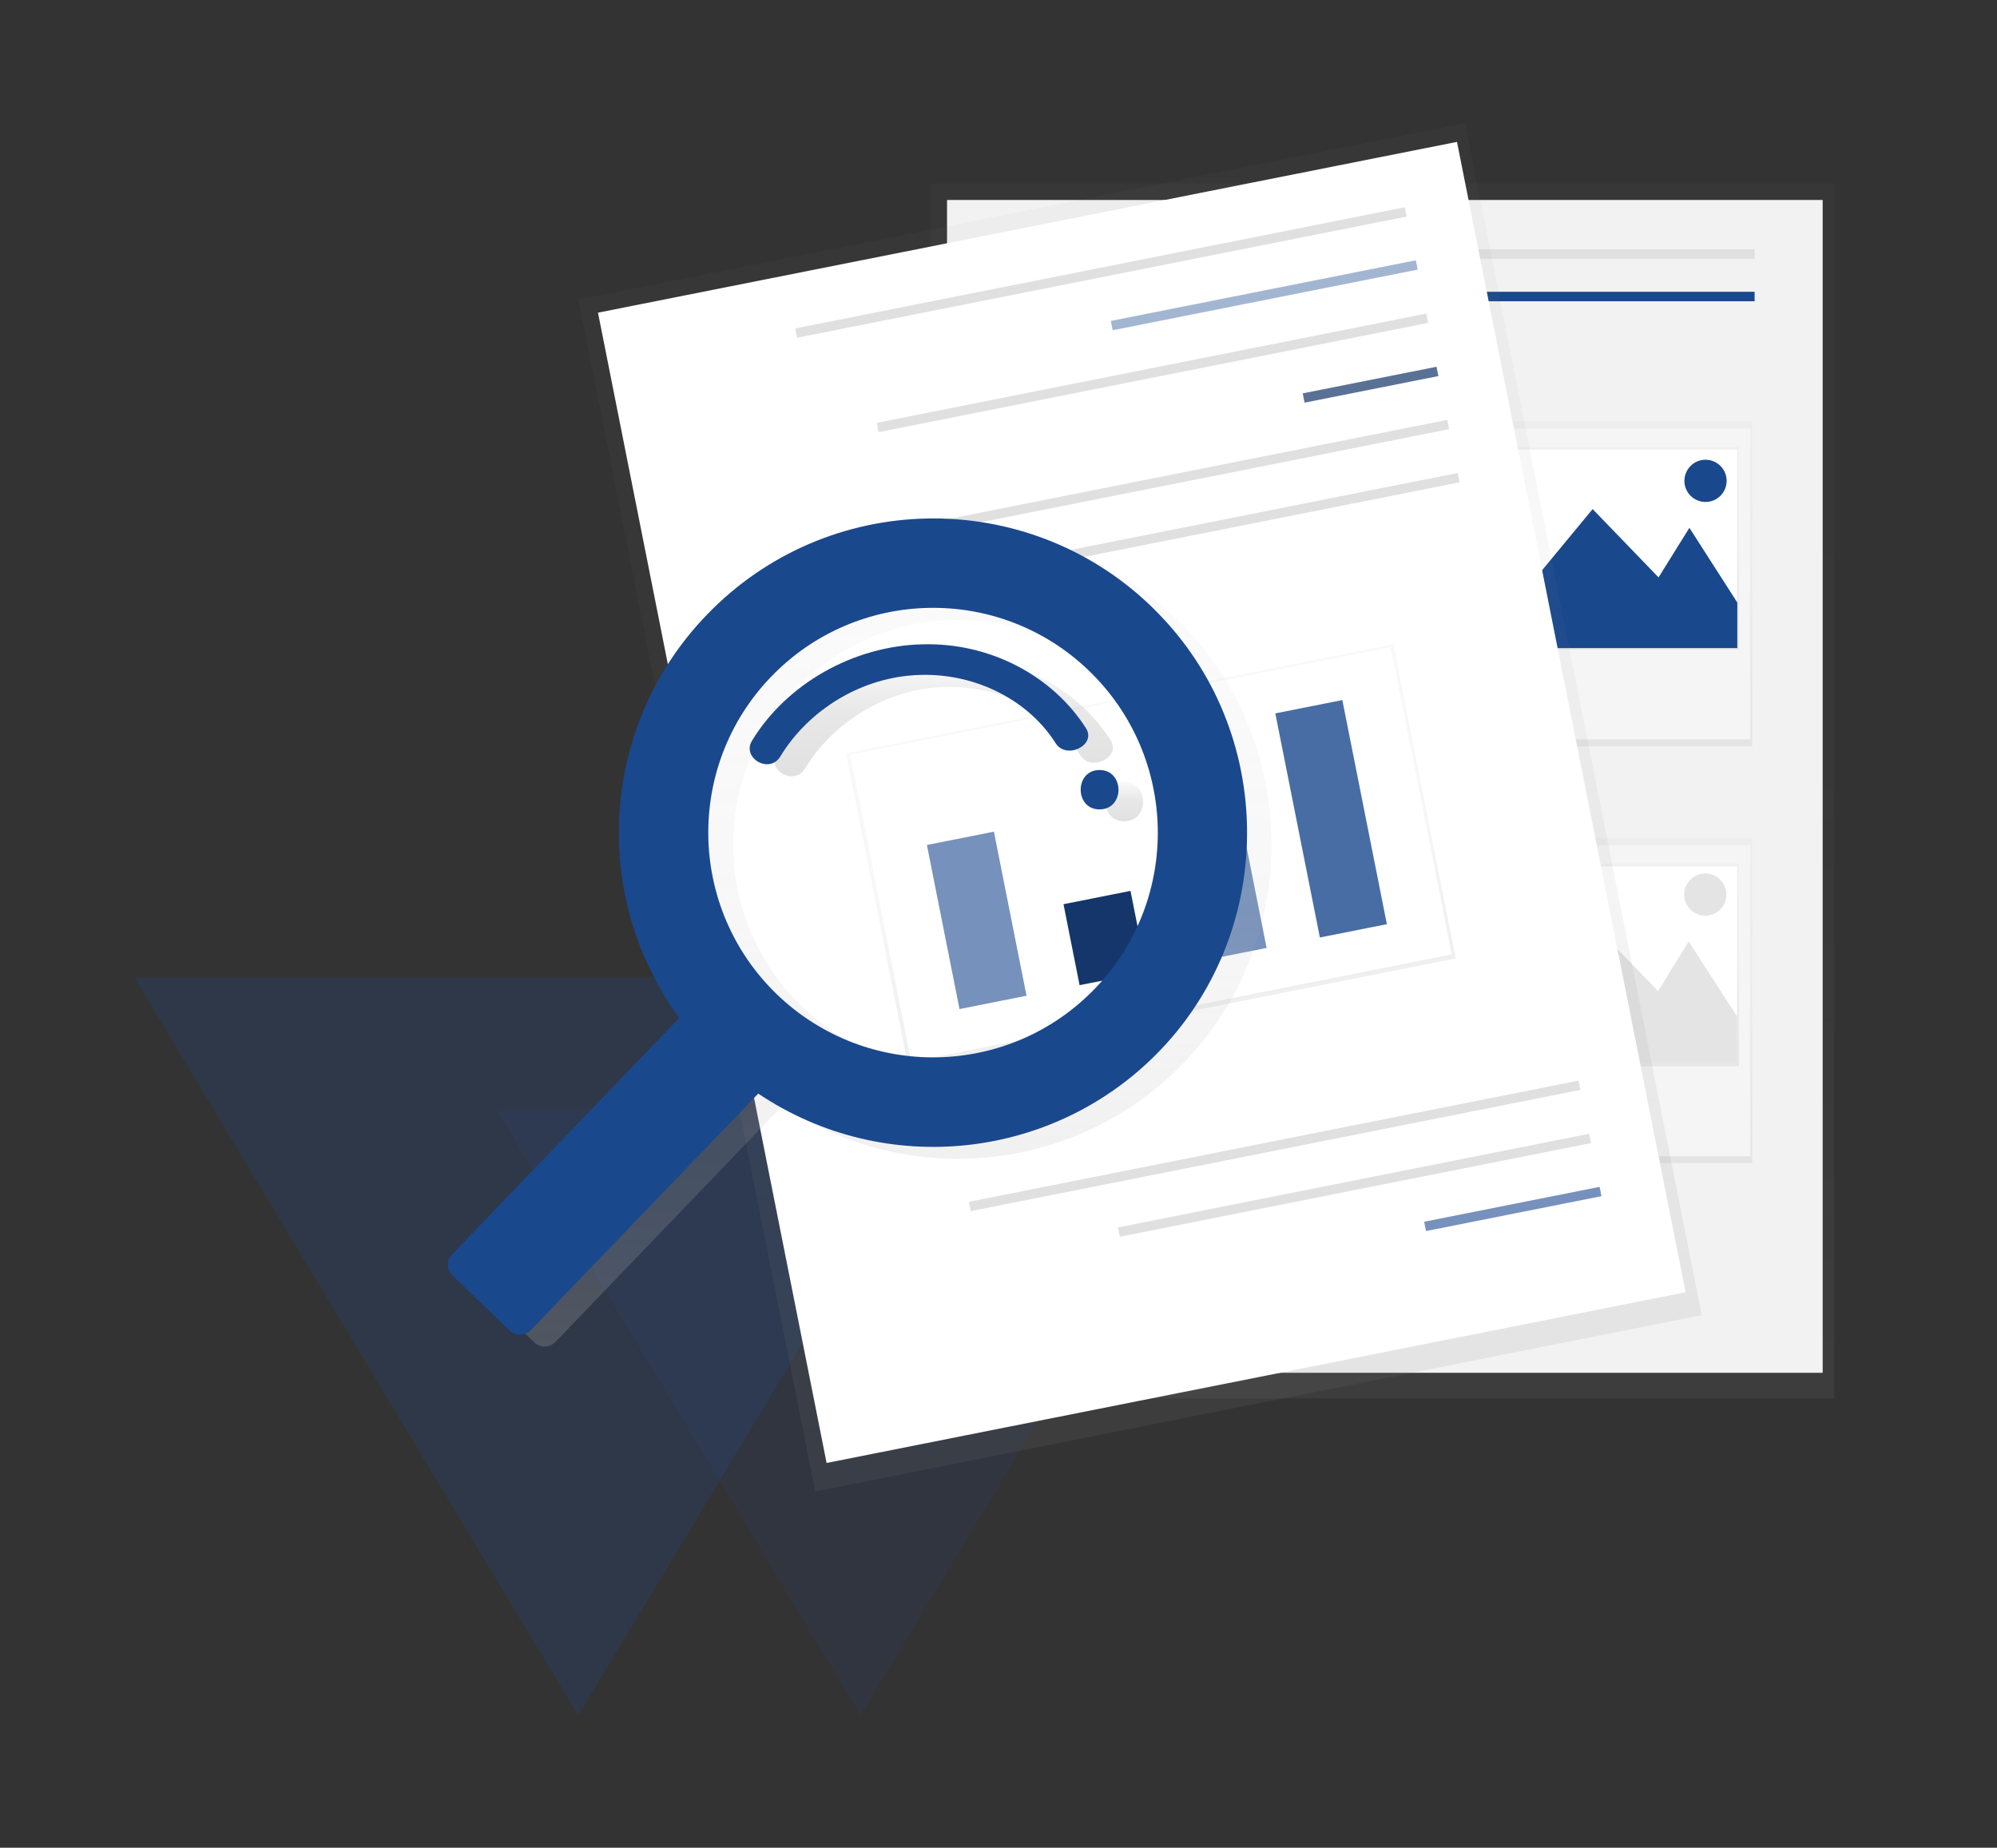 <?xml version="1.0" encoding="UTF-8"?> <!-- Generator: Adobe Illustrator 23.0.1, SVG Export Plug-In . SVG Version: 6.00 Build 0) --> <svg xmlns="http://www.w3.org/2000/svg" xmlns:xlink="http://www.w3.org/1999/xlink" id="Layer_1" x="0px" y="0px" viewBox="0 0 842 778.9" style="enable-background:new 0 0 842 778.9;" xml:space="preserve"><rect x="0" y="0" width="842" height="778.9" fill="#333333" stroke="none"/> <style type="text/css"> .st0{opacity:0.25;fill:#244889;enable-background:new ;} .st1{opacity:0.15;fill:#244889;enable-background:new ;} .st2{opacity:0.5;} .st3{fill:url(#SVGID_1_);} .st4{fill:#F2F2F2;} .st5{fill:#E0E0E0;} .st6{fill:#1A488D;} .st7{fill:url(#SVGID_2_);} .st8{fill:#F5F5F5;} .st9{fill:url(#SVGID_3_);} .st10{fill:#FFFFFF;} .st11{clip-path:url(#SVGID_5_);} .st12{fill:url(#SVGID_6_);} .st13{fill:url(#SVGID_7_);} .st14{clip-path:url(#SVGID_9_);} .st15{opacity:0.4;fill:#BDBDBD;enable-background:new ;} .st16{fill:url(#SVGID_10_);} .st17{fill:#7691BB;} .st18{fill:#A3B6D1;} .st19{opacity:0.7;fill:#14366A;enable-background:new ;} .st20{fill:url(#SVGID_11_);} .st21{fill:#486DA4;} .st22{fill:#14366A;} .st23{fill:url(#SVGID_12_);} .st24{fill:url(#SVGID_13_);} .st25{fill:url(#SVGID_14_);} </style> <g id="ALL_SHAPES"> <g> <polygon class="st0" points="431.2,412.1 243.8,723.1 56.7,412.1 "></polygon> <polygon class="st1" points="516.8,467.4 362.9,723.1 209.2,467.4 "></polygon> </g> </g> <g> <title>file searching</title> <g class="st2"> <linearGradient id="SVGID_1_" gradientUnits="userSpaceOnUse" x1="-726.702" y1="613.5" x2="-726.702" y2="101.3" gradientTransform="matrix(-1 0 0 1 -143.852 -24)"> <stop offset="0" style="stop-color:#808080;stop-opacity:0.25"></stop> <stop offset="0.54" style="stop-color:#808080;stop-opacity:0.12"></stop> <stop offset="1" style="stop-color:#808080;stop-opacity:0.1"></stop> </linearGradient> <rect x="392.3" y="77.3" class="st3" width="381.1" height="512.2"></rect> </g> <rect x="399.3" y="84.3" class="st4" width="369.2" height="494.4"></rect> <rect x="612.7" y="105.1" class="st5" width="127.1" height="4"></rect> <rect x="612.7" y="123" class="st6" width="127.1" height="4"></rect> <rect x="466.8" y="105.1" class="st5" width="127.1" height="4"></rect> <rect x="447" y="218.3" class="st5" width="127.1" height="4"></rect> <rect x="444" y="229.2" class="st5" width="127.1" height="4"></rect> <rect x="438" y="240.1" class="st5" width="127.1" height="4"></rect> <rect x="447" y="394" class="st5" width="127.1" height="4"></rect> <rect x="444" y="404.9" class="st5" width="127.1" height="4"></rect> <rect x="438" y="415.8" class="st5" width="127.1" height="4"></rect> <g class="st2"> <linearGradient id="SVGID_2_" gradientUnits="userSpaceOnUse" x1="-815.152" y1="338.6" x2="-815.152" y2="201.6" gradientTransform="matrix(-1 0 0 1 -143.852 -24)"> <stop offset="0" style="stop-color:#808080;stop-opacity:0.25"></stop> <stop offset="0.54" style="stop-color:#808080;stop-opacity:0.12"></stop> <stop offset="1" style="stop-color:#808080;stop-opacity:0.1"></stop> </linearGradient> <rect x="603.8" y="177.6" class="st7" width="135" height="137"></rect> </g> <rect x="605.1" y="180.6" class="st8" width="132.9" height="131.1"></rect> <g class="st2"> <linearGradient id="SVGID_3_" gradientUnits="userSpaceOnUse" x1="-815.102" y1="297.8" x2="-815.102" y2="212.5" gradientTransform="matrix(-1 0 0 1 -143.852 -24)"> <stop offset="0" style="stop-color:#808080;stop-opacity:0.25"></stop> <stop offset="0.54" style="stop-color:#808080;stop-opacity:0.12"></stop> <stop offset="1" style="stop-color:#808080;stop-opacity:0.1"></stop> </linearGradient> <rect x="609.3" y="188.5" class="st9" width="123.9" height="85.3"></rect> </g> <rect id="e1f34465-d008-41db-868b-e00503fb87b3_2_" x="610.2" y="189.5" class="st10" width="122.2" height="82.4"></rect> <g> <g> <g> <g> <defs> <rect id="SVGID_4_" x="610.3" y="190.8" width="122.2" height="82.4"></rect> </defs> <clipPath id="SVGID_5_"> <use xlink:href="#SVGID_4_" style="overflow:visible;"></use> </clipPath> <g class="st11"> <polygon class="st6" points="746.9,280.1 573.2,286.1 626.8,200.8 647.7,243.4 671.5,214.6 699.3,243.4 712.3,222.5 742.9,270.2 "></polygon> <circle class="st6" cx="719.1" cy="202.7" r="8.9"></circle> </g> </g> </g> </g> </g> <g class="st2"> <linearGradient id="SVGID_6_" gradientUnits="userSpaceOnUse" x1="-815.152" y1="514.3" x2="-815.152" y2="377.3" gradientTransform="matrix(-1 0 0 1 -143.852 -24)"> <stop offset="0" style="stop-color:#808080;stop-opacity:0.25"></stop> <stop offset="0.54" style="stop-color:#808080;stop-opacity:0.12"></stop> <stop offset="1" style="stop-color:#808080;stop-opacity:0.1"></stop> </linearGradient> <rect x="603.8" y="353.3" class="st12" width="135" height="137"></rect> </g> <rect x="605.1" y="356.3" class="st8" width="132.9" height="131.1"></rect> <g class="st2"> <linearGradient id="SVGID_7_" gradientUnits="userSpaceOnUse" x1="-815.102" y1="473.5" x2="-815.102" y2="388.2" gradientTransform="matrix(-1 0 0 1 -143.852 -24)"> <stop offset="0" style="stop-color:#808080;stop-opacity:0.25"></stop> <stop offset="0.54" style="stop-color:#808080;stop-opacity:0.12"></stop> <stop offset="1" style="stop-color:#808080;stop-opacity:0.1"></stop> </linearGradient> <rect x="609.3" y="364.2" class="st13" width="123.9" height="85.3"></rect> </g> <rect id="c95ac4f6-be4d-44a3-92c2-5c8066e2b531_2_" x="610.2" y="365.2" class="st10" width="122.2" height="82.4"></rect> <g> <g> <g> <g> <defs> <rect id="SVGID_8_" x="610.2" y="365.2" width="122.2" height="82.4"></rect> </defs> <clipPath id="SVGID_9_"> <use xlink:href="#SVGID_8_" style="overflow:visible;"></use> </clipPath> <g class="st14"> <polygon class="st15" points="746.8,454.6 573,460.5 626.6,375.2 647.5,417.8 671.3,389 699.1,417.8 712,396.9 742.8,444.6 "></polygon> <circle class="st15" cx="719" cy="377.1" r="8.9"></circle> </g> </g> </g> </g> </g> <g class="st2"> <linearGradient id="SVGID_10_" gradientUnits="userSpaceOnUse" x1="-442.132" y1="717.603" x2="-442.132" y2="205.355" gradientTransform="matrix(-0.981 0.195 0.195 0.981 -42.885 -26.097)"> <stop offset="0" style="stop-color:#808080;stop-opacity:0.25"></stop> <stop offset="0.54" style="stop-color:#808080;stop-opacity:0.12"></stop> <stop offset="1" style="stop-color:#808080;stop-opacity:0.1"></stop> </linearGradient> <polygon class="st16" points="343.7,628.7 243.9,126.3 617.7,52 717.5,554.4 "></polygon> </g> <rect x="296.7" y="91.1" transform="matrix(0.981 -0.195 0.195 0.981 -56.696 100.291)" class="st10" width="369.2" height="494.3"></rect> <rect x="333.1" y="112.9" transform="matrix(0.981 -0.195 0.195 0.981 -13.497 92.656)" class="st5" width="262" height="4"></rect> <rect x="406.3" y="481" transform="matrix(0.981 -0.195 0.195 0.981 -83.835 113.983)" class="st5" width="262" height="4"></rect> <rect x="469.7" y="497.6" transform="matrix(0.981 -0.195 0.195 0.981 -86.424 120.861)" class="st5" width="202.5" height="4"></rect> <rect x="600" y="507.6" transform="matrix(0.981 -0.195 0.195 0.981 -87.094 134.061)" class="st17" width="75.4" height="4"></rect> <rect x="467.4" y="122.5" transform="matrix(0.981 -0.195 0.195 0.981 -14.043 106.257)" class="st18" width="131.1" height="4"></rect> <rect x="367.7" y="155.2" transform="matrix(0.981 -0.195 0.195 0.981 -21.321 97.697)" class="st5" width="236.2" height="4"></rect> <rect x="549" y="160.2" transform="matrix(0.981 -0.195 0.195 0.981 -20.536 115.715)" class="st19" width="57.5" height="4"></rect> <rect x="351" y="202.5" transform="matrix(0.981 -0.195 0.195 0.981 -30.615 97.863)" class="st5" width="262" height="4"></rect> <g class="st2"> <linearGradient id="SVGID_11_" gradientUnits="userSpaceOnUse" x1="-442.614" y1="549.89" x2="-442.614" y2="414.864" gradientTransform="matrix(-0.981 0.195 0.195 0.981 -42.881 -26.1)"> <stop offset="0" style="stop-color:#808080;stop-opacity:0.25"></stop> <stop offset="0.54" style="stop-color:#808080;stop-opacity:0.12"></stop> <stop offset="1" style="stop-color:#808080;stop-opacity:0.1"></stop> </linearGradient> <polygon class="st20" points="383,449.9 356.7,317.5 587.5,271.6 613.8,404 "></polygon> </g> <rect x="369" y="294.2" transform="matrix(0.981 -0.195 0.195 0.981 -60.901 101.462)" class="st10" width="232.3" height="132"></rect> <rect x="355.4" y="224.9" transform="matrix(0.981 -0.195 0.195 0.981 -34.897 99.152)" class="st5" width="262" height="4"></rect> <rect x="546.7" y="297" transform="matrix(0.981 -0.195 0.195 0.981 -56.508 115.978)" class="st21" width="28.8" height="96.3"></rect> <rect x="499.1" y="338.5" transform="matrix(0.981 -0.195 0.195 0.981 -62.414 107.19)" class="st17" width="28.8" height="64.5"></rect> <rect x="451.4" y="378" transform="matrix(0.981 -0.195 0.195 0.981 -68.131 98.366)" class="st22" width="28.8" height="34.8"></rect> <rect x="397.3" y="352.7" transform="matrix(0.981 -0.195 0.195 0.981 -67.718 87.68)" class="st17" width="28.8" height="70.5"></rect> <linearGradient id="SVGID_12_" gradientUnits="userSpaceOnUse" x1="-332.548" y1="652.154" x2="-332.548" y2="307.989" gradientTransform="matrix(-1 0 0 1 35.148 -84.54)"> <stop offset="0" style="stop-color:#B3B3B3;stop-opacity:0.25"></stop> <stop offset="0.54" style="stop-color:#B3B3B3;stop-opacity:0.1"></stop> <stop offset="1" style="stop-color:#B3B3B3;stop-opacity:5.000000e-02"></stop> </linearGradient> <path class="st23" d="M296.8,434.2l-95.7,99.6c-2.5,2.5-2.4,6.6,0.2,9.1l23.9,22.9c2.5,2.5,6.6,2.4,9.1-0.2L330,466 c53.6,36,125.5,28.1,169.9-18.8c49-51.6,48.2-134-2-184.5c-0.8-0.8-1.5-1.5-2.3-2.3c-52.8-50.7-136.6-49-187.3,3.7 C263.8,310.5,258.9,382.1,296.8,434.2z M338.2,424.4c-37.7-36.3-38.9-96.3-2.6-134s96.3-38.9,134-2.6s38.9,96.3,2.6,134 S375.9,460.6,338.2,424.4L338.2,424.4z"></path> <linearGradient id="SVGID_13_" gradientUnits="userSpaceOnUse" x1="-438.871" y1="430.768" x2="-438.871" y2="414.193" gradientTransform="matrix(-1 0 0 1 35.148 -84.54)"> <stop offset="0" style="stop-color:#000000;stop-opacity:0.12"></stop> <stop offset="0.55" style="stop-color:#000000;stop-opacity:9.000000e-02"></stop> <stop offset="1" style="stop-color:#000000;stop-opacity:2.000000e-02"></stop> </linearGradient> <path class="st24" d="M474,346.2c10.7,0,10.6-16.6,0-16.6C463.4,329.7,463.4,346.2,474,346.2z"></path> <linearGradient id="SVGID_14_" gradientUnits="userSpaceOnUse" x1="-362.724" y1="411.801" x2="-362.724" y2="361.215" gradientTransform="matrix(-1 0 0 1 35.148 -84.54)"> <stop offset="0" style="stop-color:#000000;stop-opacity:0.12"></stop> <stop offset="0.55" style="stop-color:#000000;stop-opacity:9.000000e-02"></stop> <stop offset="1" style="stop-color:#000000;stop-opacity:2.000000e-02"></stop> </linearGradient> <path class="st25" d="M327.5,317.3c-4.5,7.4,7.4,14.2,11.9,6.7c11.9-19.6,34.4-33.8,59.2-34.4c23.6-0.6,45.5,10.8,56.9,28.8 c4.5,7.1,17.3,0.8,12.8-6.3c-13.9-21.8-40-36.1-68.7-35.4C370.1,277.3,342,293.5,327.5,317.3z"></path> <path class="st6" d="M286.4,429.1l-95.7,99.6c-2.5,2.5-2.4,6.6,0.2,9.1l23.9,23c2.6,2.5,6.6,2.4,9.1-0.2l95.8-99.6 c53.6,36,125.5,28,169.9-18.7c49-51.6,48.2-134-2-184.5c-0.8-0.8-1.5-1.5-2.3-2.3c-52.8-50.7-136.6-49-187.3,3.7 C253.3,305.5,248.5,377.1,286.4,429.1z M327.7,419.3c-37.7-36.3-38.9-96.3-2.6-134s96.3-38.9,134-2.6s38.9,96.3,2.6,134 S365.5,455.5,327.7,419.3C327.8,419.3,327.7,419.3,327.7,419.3z"></path> <path class="st6" d="M463.6,341.2c10.7,0,10.6-16.6,0-16.6S453,341.2,463.6,341.2z"></path> <path class="st6" d="M317.1,312.2c-4.5,7.4,7.4,14.2,11.9,6.7c11.9-19.6,34.4-33.8,59.2-34.4c23.6-0.6,45.5,10.8,56.9,28.8 c4.5,7.1,17.3,0.8,12.8-6.3c-13.9-21.8-40-36.1-68.7-35.4C359.7,272.2,331.6,288.4,317.1,312.2z"></path> </g> </svg> 